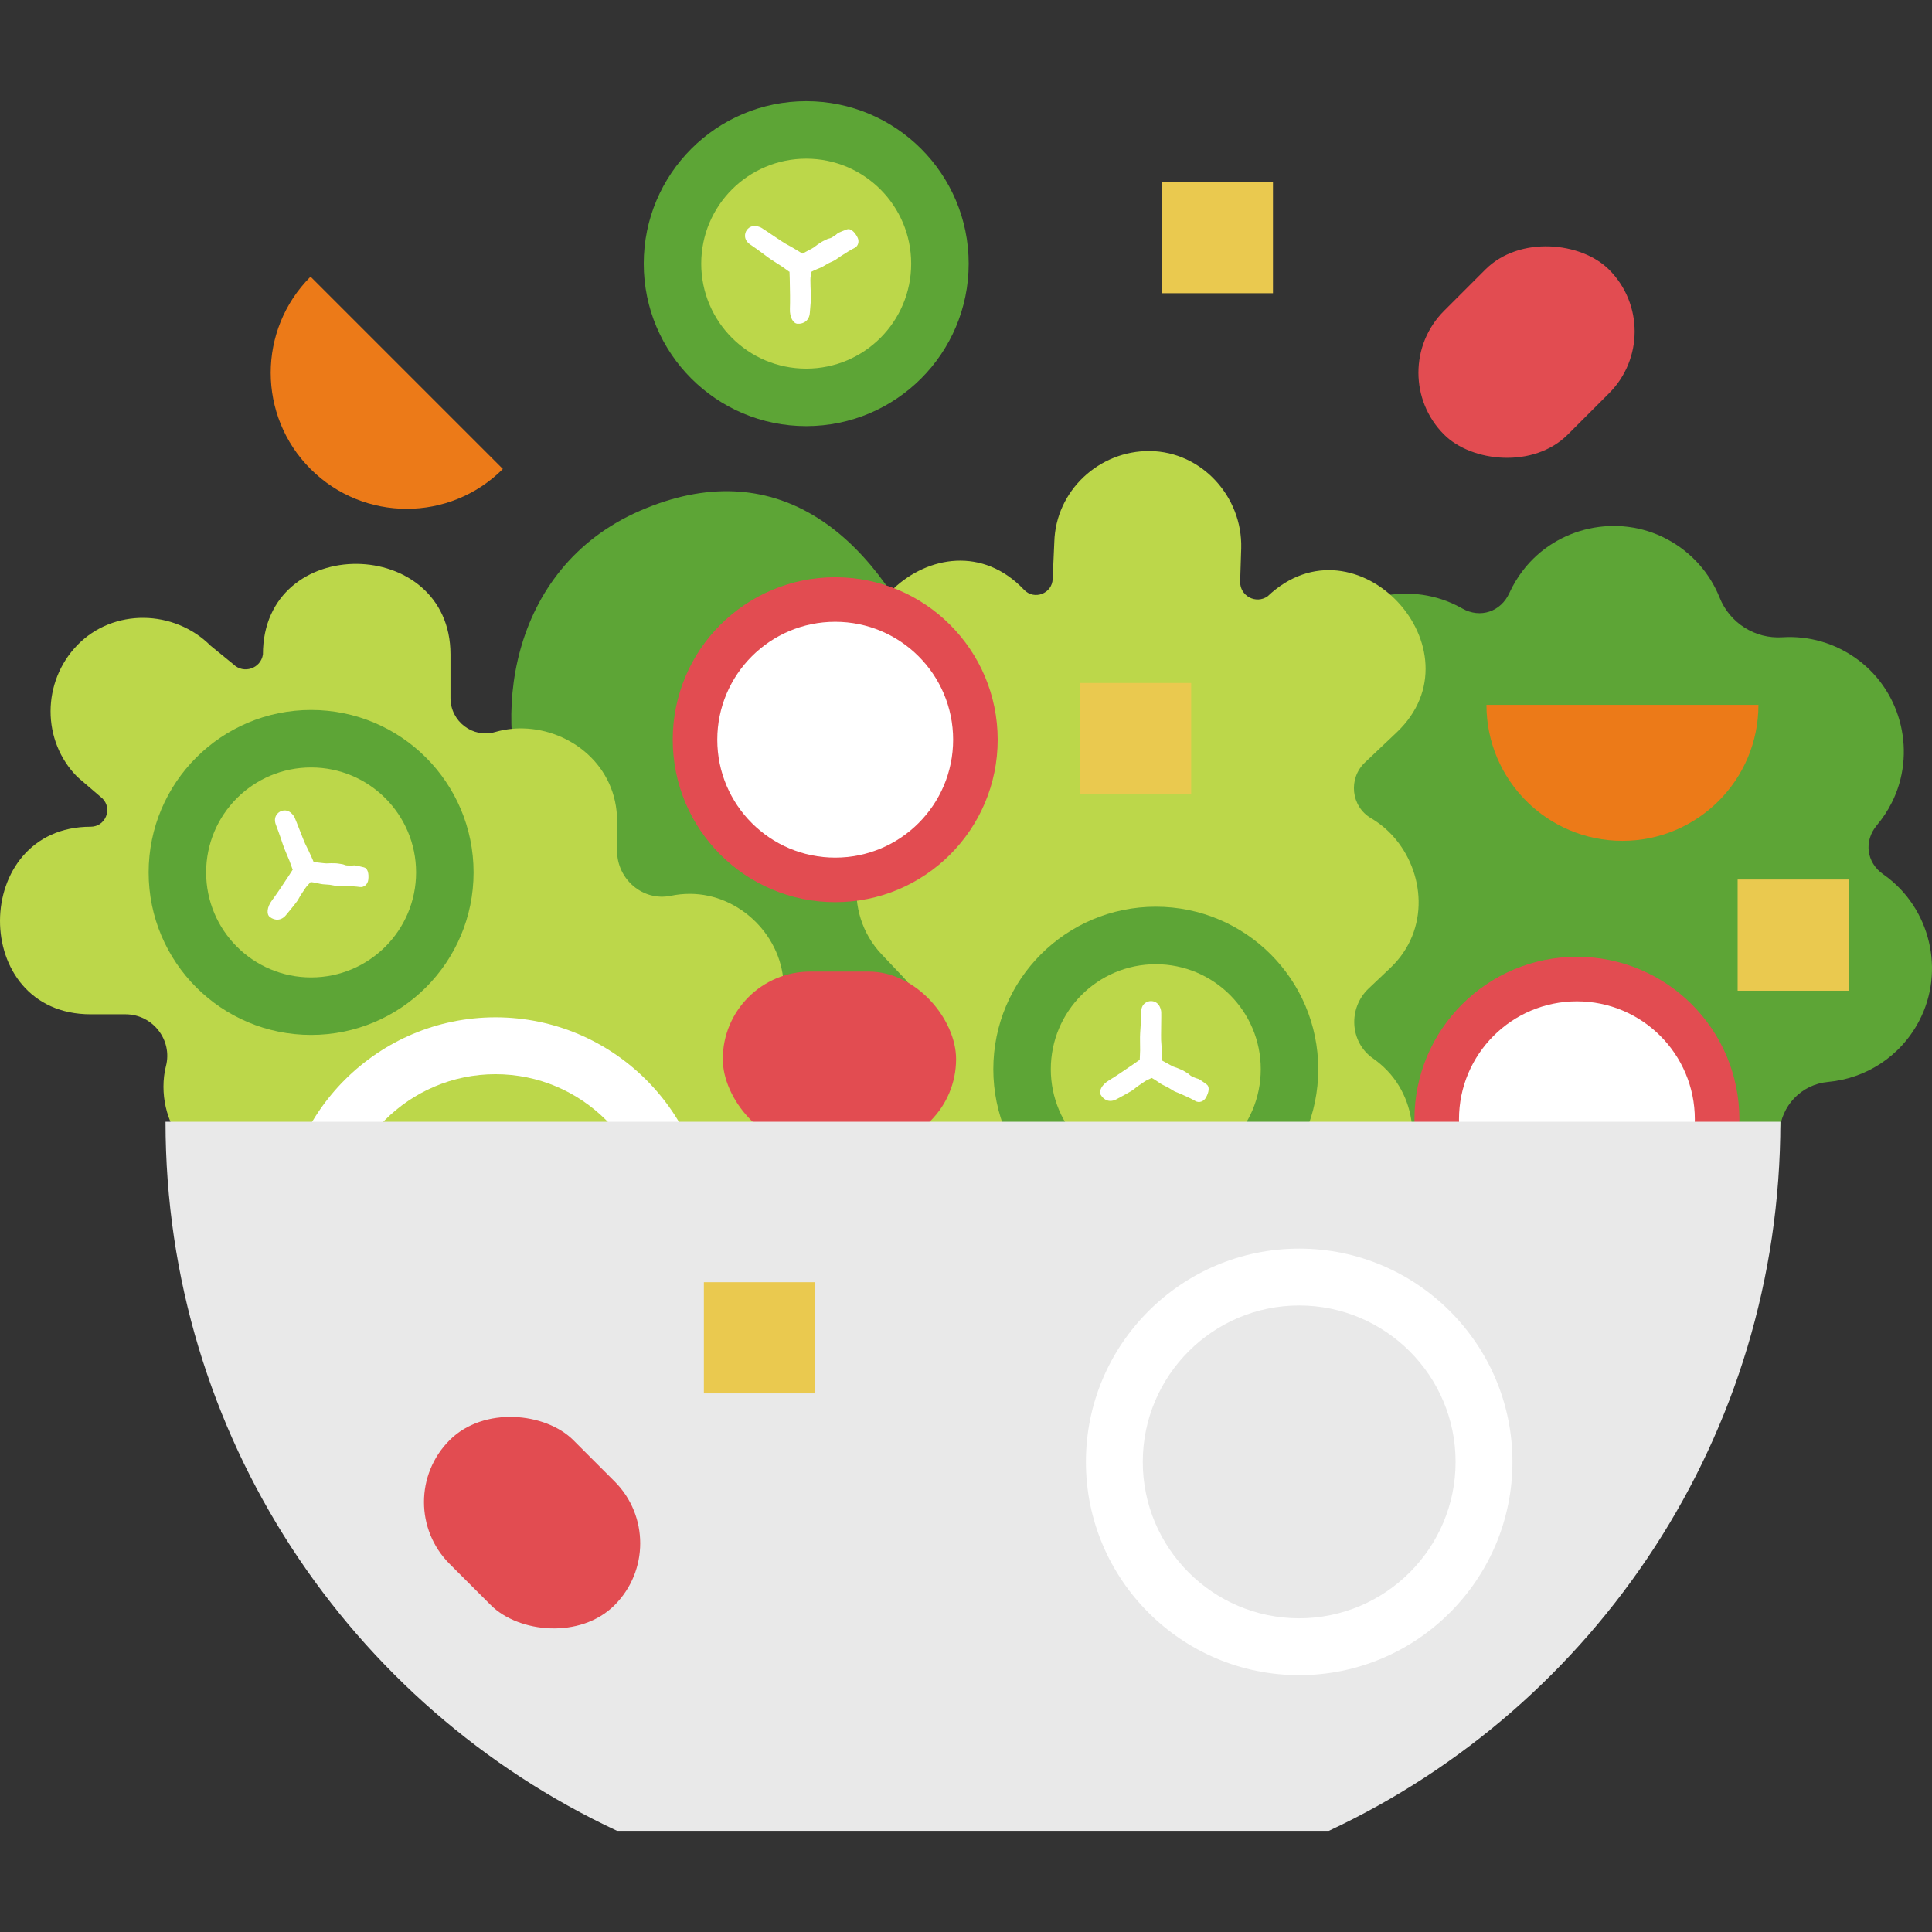 <svg xmlns="http://www.w3.org/2000/svg" id="Flat" viewBox="0 0 512 512"><rect x="0" y="0" width="512" height="512" fill="#333333" stroke="none"/><path d="m168.567,279.828c-11.653-26.831-18.311-42.164-28.299-65.162-9.988-22.998-6.111-63.915,29.389-79.332,35.5-15.417,61.345,5.361,76.327,39.858,14.982,34.498,21.7,46.783,27.942,61.157,18.311,42.164-18.77,95.855-18.77,95.855,0,0-69.942-14.046-86.589-52.376Z" style="fill:#5da536;"></path><path d="m484.455,286.721c9.823-.896,19.091-6.557,24.131-16.159,6.966-13.27,2.966-29.959-9.232-38.666-.093-.066-.186-.132-.279-.197-4.48-3.124-5.183-8.853-1.665-13.031,1.488-1.768,2.803-3.741,3.904-5.912,6.59-13,2.791-29.162-8.892-37.877-6.072-4.53-13.176-6.433-20.061-5.997-7.255.459-13.942-3.763-16.645-10.511-2.566-6.404-7.338-12.001-14.038-15.536-12.891-6.802-29.116-3.286-38.021,8.252-1.489,1.929-2.707,3.967-3.664,6.073-2.258,4.969-7.729,6.795-12.472,4.093-.099-.056-.198-.112-.297-.167-13.102-7.275-29.891-3.719-38.881,8.272-6.509,8.68-7.639,19.486-4.224,28.743,2.464,6.679-.364,14.007-6.606,17.43-4.355,2.388-8.182,5.882-11.022,10.379-6.046,9.575-6.065,21.237-1.063,30.547,3.614,6.727,2.897,14.888-1.451,21.166-.588.849-1.14,1.738-1.651,2.664-7.2,13.045-3.689,29.72,8.188,38.717,5.769,4.37,12.489,6.351,19.075,6.191,7.69-.187,14.622,4.191,17.758,11.215,2.686,6.015,7.363,11.231,13.788,14.561,13.228,6.858,29.794,2.861,38.478-9.247.617-.86,1.182-1.74,1.697-2.637,3.8-6.624,10.86-10.779,18.488-10.408,10.557.515,21.079-4.515,27.125-14.09,2.84-4.497,4.349-9.454,4.634-14.413.408-7.108,5.809-12.81,12.9-13.457Z" style="fill:#5da536;"></path><path d="m369.16,221.589c-1.675-1.855-3.625-3.468-5.809-4.747-5.333-3.123-6.107-10.533-1.621-14.785l8.39-7.952c22.972-21.771-10.698-58.342-34.191-36.077h0c-3.106,2.166-7.356-.109-7.278-3.894l.284-8.845c.367-13.663-10.5-25.595-24.167-25.757-13.517-.16-25.001,10.55-25.365,24.104l-.433,9.754c-.105,3.915-4.891,5.749-7.585,2.906h0c-21.885-23.092-58.261,10.784-36.077,34.191l6.341,6.691c4.96,5.233,3.696,13.791-2.623,17.262-.444.244-.811.462-1.083.642-12.696,8.4-14.771,26.779-4.31,37.817l5.955,6.284c5.134,5.417,3.87,14.181-2.555,17.981-1.437.85-2.583,1.639-3.216,2.185-10.604,9.155-11.496,25.795-1.86,35.962l65.97,66.816s68.843-63.197,68.843-63.197c9.699-9.192,10.108-25.463.943-35.134-1.191-1.257-2.482-2.361-3.849-3.313-6.187-4.308-6.631-13.339-1.159-18.525l5.74-5.44c10.622-10.066,9.157-25.579.715-34.929Z" style="fill:#bcd74a;"></path><path d="m138.673,193.038c-2.499-.06-5.01.246-7.441.951-5.936,1.723-11.846-2.813-11.846-8.993v-11.56c0-31.649-49.705-32.367-49.705,0h0c-.564,3.744-5.139,5.264-7.833,2.603l-6.024-4.911c-9.665-9.665-25.8-9.985-35.319-.177-9.414,9.7-9.54,25.404.048,34.991l6.581,5.644c2.769,2.769.808,7.504-3.108,7.504h0c-31.815,0-32.249,49.705,0,49.705h9.218c7.21,0,12.552,6.804,10.725,13.778-.128.49-.223.907-.279,1.228-2.637,14.993,9.277,29.142,24.484,29.142h8.658c7.464,0,12.955,6.946,11.293,14.223-.372,1.628-.587,3.002-.626,3.837-.65,13.994,10.815,26.088,24.823,26.088l93.876-1.921s1.485-93.44,1.485-93.44c0-13.363-11.529-24.852-24.853-24.852-1.731,0-3.421.177-5.052.515-7.383,1.527-14.243-4.362-14.243-11.902v-7.908c0-14.634-12.267-24.242-24.86-24.546Z" style="fill:#bcd74a;"></path><path d="m131.314,382.635c-31.164,0-56.518-25.354-56.518-56.518s25.354-56.518,56.518-56.518,56.518,25.354,56.518,56.518-25.354,56.518-56.518,56.518Zm0-97.966c-22.854,0-41.448,18.594-41.448,41.448s18.594,41.448,41.448,41.448,41.448-18.594,41.448-41.448-18.594-41.448-41.448-41.448Z" style="fill:#fff;"></path><rect x="191.547" y="257.472" width="61.828" height="46.371" rx="23.186" ry="23.186" style="fill:#e24c51;"></rect><g><g><circle cx="306.296" cy="283.348" r="43.057" style="fill:#5da536;"></circle><circle cx="306.296" cy="283.348" r="27.82" style="fill:#bcd74a;"></circle></g><g><path d="m302.153,273.753c-.097,1.433.016,3.172-.01,4.611-.013.718-.049,1.37-.079,2.012-.017.461-.025.3-.03.328,0,0-.004-.002.006.004.01.007.029.021.046.057,0,0,0,.004.003.012,0,0,.001.009.002.015.031-.013-.054.047-.148.114-.351.248-.843.595-1.41.996-2.267,1.585-5.197,3.536-6.602,4.375-1.987,1.186-2.792,2.901-2.218,3.876.893,1.517,2.505,2.087,4.222,1.124.777-.435,3.879-2.042,4.563-2.63.941-.81,1.973-1.416,2.798-2.008.282-.202.651-.382,1.021-.553.185-.086.369-.172.545-.254.087-.043.171-.086.252-.126.144-.085.283-.167.415-.244.839-.511,1.633-.995,2.382-1.451.017-.901.033-1.777.05-2.666,0-.317,0-.636,0-.96-.009-.229-.017-.463-.026-.703-.023-.566-.046-1.128-.07-1.709l-.16-2.336c-.053-.757.084-6.722.034-7.48,0,0-.194-2.736-2.613-2.858-1.014-.051-2.683.614-2.712,2.883-.032,2.501-.261,5.572-.261,5.572Z" style="fill:#fff;"></path><path d="m307.437,287.084c.615.43,1.472.748,2.124,1.115.835.471,1.396.974,2.32,1.28,0,0,.499.196,1.165.482,1.327.569,2.979,1.364,3.709,1.804,1.031.622,2.253.123,2.812-.86.871-1.529,1.032-2.968.181-3.544-.385-.261-1.835-1.382-2.307-1.487-.65-.144-1.179-.474-1.671-.671-.337-.135-.659-.562-.958-.739-.652-.385-1.171-.757-1.88-1.037-.276-.109-.537-.243-.823-.349-.385-.142-.768-.281-1.155-.42-.375-.135-3.063-1.688-3.438-1.826,0,0-1.356-.486-2.566,1.61-.507.879-.996,2.505.037,3.075,1.139.628,2.448,1.567,2.448,1.567Z" style="fill:#fff;"></path></g></g><rect x="373.634" y="70.119" width="61.828" height="46.371" rx="23.186" ry="23.186" transform="translate(52.513 313.387) rotate(-45)" style="fill:#e24c51;"></rect><g><circle cx="417.899" cy="296.614" r="43.057" style="fill:#e24c51;"></circle><circle cx="417.899" cy="296.614" r="31.251" style="fill:#fff;"></circle></g><path d="m43.866,297.28h0c0,83.17,48.984,154.887,119.67,187.91h188.61c70.685-33.023,119.67-104.74,119.67-187.91h0s-427.95,0-427.95,0Z" style="fill:#e9e9e9;"></path><g><circle cx="221.339" cy="196.029" r="43.057" style="fill:#e24c51;"></circle><circle cx="221.339" cy="196.029" r="31.251" style="fill:#fff;"></circle></g><path d="m344.298,443.931c-31.164,0-56.518-25.354-56.518-56.518s25.354-56.518,56.518-56.518,56.518,25.354,56.518,56.518-25.354,56.518-56.518,56.518Zm0-97.966c-22.854,0-41.448,18.594-41.448,41.448s18.594,41.448,41.448,41.448,41.448-18.594,41.448-41.448-18.594-41.448-41.448-41.448Z" style="fill:#fff;"></path><rect x="117.826" y="372.606" width="46.371" height="61.828" rx="23.186" ry="23.186" transform="translate(-244.03 217.899) rotate(-45)" style="fill:#e24c51;"></rect><path d="m82.298,124.285h0c-14.074-14.074-14.074-36.893,0-50.968l50.968,50.968c-14.074,14.074-36.893,14.075-50.968,0Z" style="fill:#ec7a18;"></path><path d="m429.965,222.832h0c19.904,0,36.04-16.135,36.04-36.04h-72.079c0,19.904,16.135,36.04,36.04,36.04Z" style="fill:#ec7a18;"></path><g><g><circle cx="82.447" cy="231.206" r="43.057" style="fill:#5da536;"></circle><circle cx="82.447" cy="231.206" r="27.82" style="fill:#bcd74a;"></circle></g><g><path d="m74.994,223.88c.45,1.365,1.21,2.933,1.729,4.275.259.67.471,1.287.685,1.894.158.434.09.287.096.315,0,0-.004,0,.007.002.012.002.035.009.064.035,0,0,.003.003.008.01,0,0,.004.008.007.013.024-.024-.032.064-.094.161-.231.362-.557.869-.931,1.454-1.503,2.322-3.481,5.233-4.467,6.541-1.393,1.847-1.493,3.74-.594,4.427,1.399,1.068,3.107.989,4.334-.55.555-.696,2.824-3.354,3.235-4.156.567-1.104,1.294-2.054,1.835-2.914.185-.294.459-.599.737-.897.139-.149.277-.299.409-.44.064-.073.126-.144.187-.212.102-.133.199-.261.292-.383.585-.79,1.138-1.536,1.659-2.241-.324-.841-.639-1.659-.958-2.488-.12-.293-.24-.589-.363-.889-.094-.209-.19-.422-.289-.641-.235-.516-.468-1.027-.709-1.557l-1.029-2.103c-.335-.681-2.455-6.258-2.787-6.942,0,0-1.211-2.461-3.497-1.663-.959.335-2.254,1.58-1.426,3.692.913,2.328,1.858,5.26,1.858,5.26Z" style="fill:#fff;"></path><path d="m84.912,234.237c.732.166,1.645.138,2.388.233.951.121,1.661.376,2.631.311,0,0,.535-.007,1.26.007,1.444.027,3.273.141,4.115.273,1.19.188,2.133-.735,2.281-1.857.23-1.745-.163-3.138-1.167-3.351-.455-.096-2.221-.589-2.698-.508-.656.112-1.27.006-1.801.008-.363.002-.823-.272-1.166-.323-.749-.111-1.37-.26-2.132-.252-.297.003-.588-.022-.894-.013-.41.013-.818.029-1.228.046-.398.017-3.473-.409-3.872-.396,0,0-1.439.061-1.77,2.458-.139,1.005.021,2.696,1.193,2.834,1.292.153,2.858.529,2.858.529Z" style="fill:#fff;"></path></g></g><g><g><circle cx="213.654" cy="69.872" r="43.057" style="fill:#5da536;"></circle><circle cx="213.654" cy="69.872" r="27.82" style="fill:#bcd74a;"></circle></g><g><path d="m203.358,68.085c1.146.866,2.663,1.724,3.853,2.533.594.404,1.119.791,1.64,1.168.377.267.238.185.258.204,0,0-.004.002.007-.003.011-.004.034-.012.073-.008,0,0,.004.001.012.004,0,0,.008.004.013.006.006-.033.01.072.014.186.015.429.036,1.031.061,1.725.084,2.765.113,6.284.045,7.92-.095,2.312.898,3.925,2.029,3.979,1.758.083,3.118-.954,3.253-2.917.061-.888.416-4.365.298-5.259-.162-1.231-.104-2.426-.147-3.44-.015-.347.037-.754.096-1.157.029-.202.058-.403.086-.595.011-.096.022-.19.032-.281.008-.167.016-.328.023-.481.032-.982.062-1.911.091-2.787-.745-.508-1.469-1.001-2.203-1.502-.265-.173-.532-.348-.804-.525-.197-.118-.397-.239-.602-.363-.487-.291-.969-.579-1.469-.877l-2.042-1.145c-.663-.37-5.578-3.751-6.24-4.125,0,0-2.396-1.335-3.822.621-.598.821-.956,2.581.927,3.848,2.075,1.396,4.52,3.27,4.52,3.27Z" style="fill:#fff;"></path><path d="m217.405,70.964c.697-.28,1.432-.822,2.097-1.167.852-.441,1.58-.635,2.341-1.241,0,0,.437-.31,1.041-.711,1.203-.799,2.773-1.746,3.541-2.115,1.085-.522,1.336-1.818.82-2.825-.803-1.566-1.918-2.489-2.866-2.093-.429.179-2.162.779-2.508,1.116-.476.465-1.042.727-1.477,1.031-.298.208-.832.244-1.143.397-.679.335-1.275.566-1.897,1.005-.242.171-.497.316-.742.498-.33.244-.656.489-.984.736-.318.24-3.09,1.639-3.41,1.876,0,0-1.149.868-.058,3.028.458.906,1.551,2.206,2.594,1.653,1.15-.609,2.652-1.19,2.652-1.19Z" style="fill:#fff;"></path></g></g><rect x="286.206" y="180.998" width="29.463" height="29.463" style="fill:#eac94f;"></rect><rect x="460.492" y="233.086" width="29.463" height="29.463" style="fill:#eac94f;"></rect><rect x="186.534" y="339.798" width="29.463" height="29.463" style="fill:#eac94f;"></rect><rect x="307.886" y="48.242" width="29.463" height="29.463" style="fill:#eac94f;"></rect></svg>